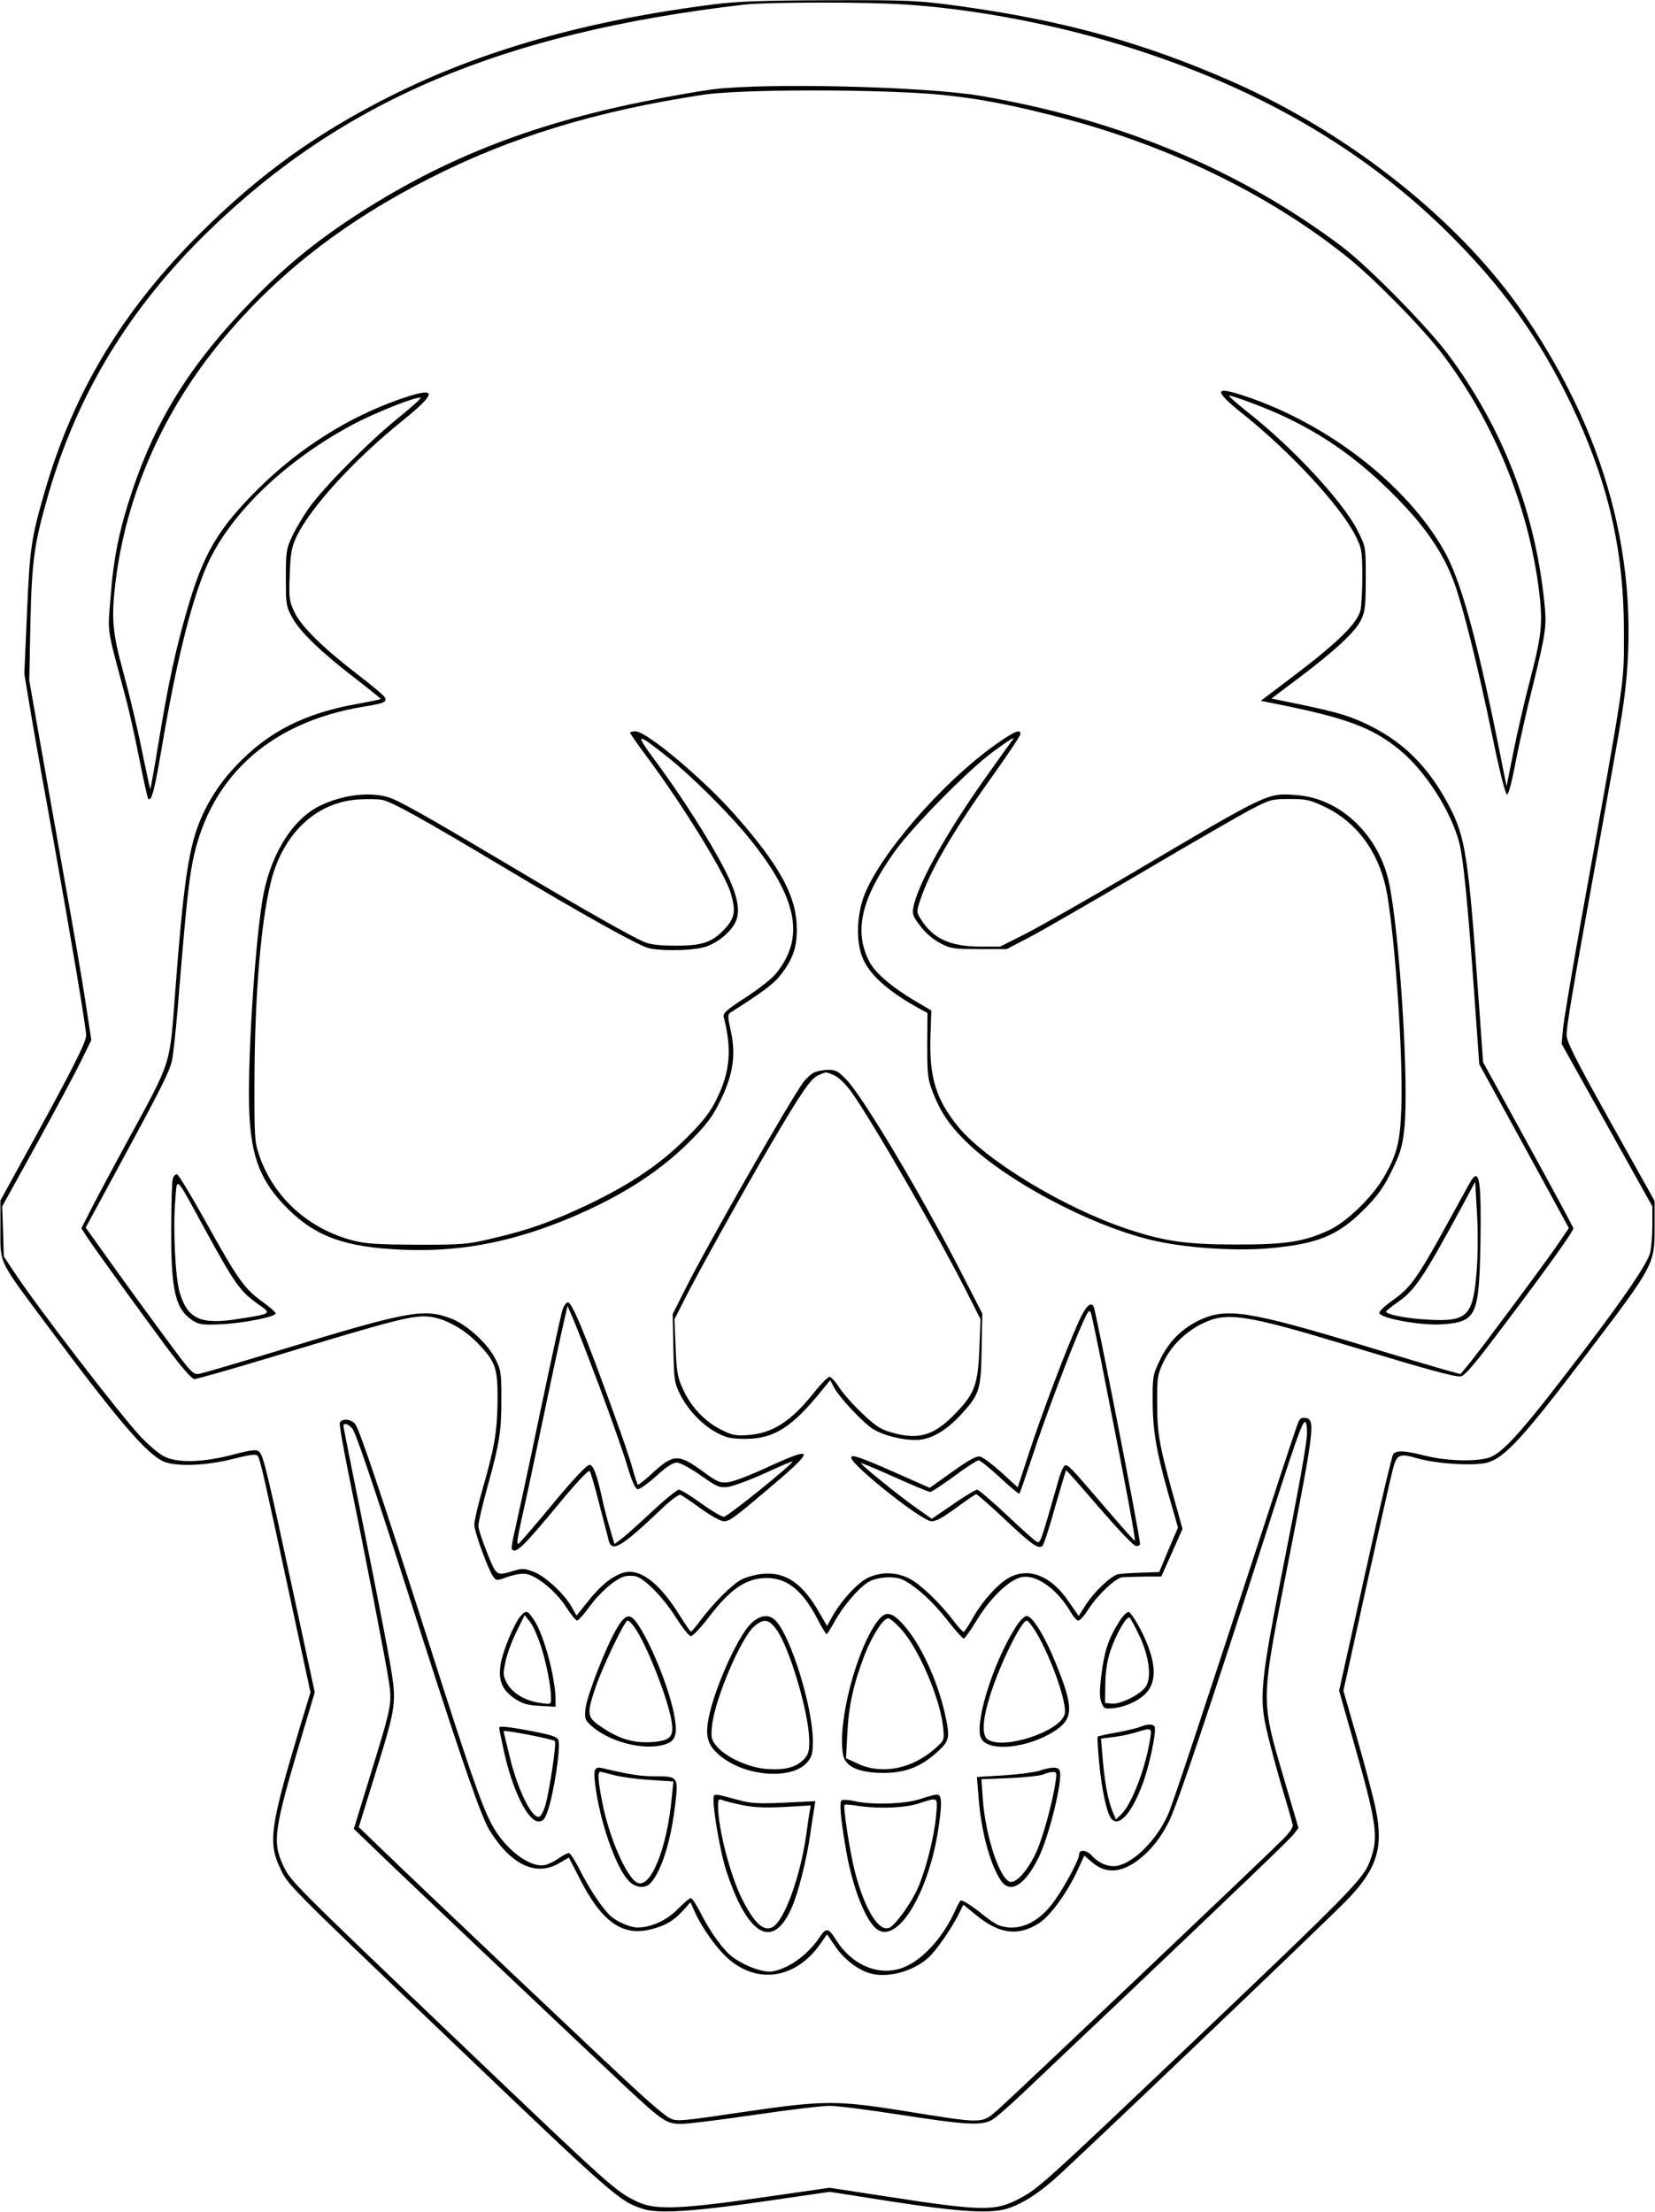 <?xml version="1.0" encoding="UTF-8" standalone="yes"?>
<svg version="1.0" xmlns="http://www.w3.org/2000/svg" width="193.915mm" height="259.138mm" viewBox="0 0 733 980" preserveAspectRatio="xMidYMid meet">
  <g transform="translate(0,980) scale(0.1,-0.1)" fill="#000000" stroke="none">
    <path d="M3155 9780 c-561 -72 -1022 -203 -1425 -405 -326 -163 -579 -345
-841 -605 -345 -342 -564 -705 -692 -1146 -60 -207 -67 -252 -79 -539 l-12
-270 32 -192 c18 -106 62 -353 98 -550 75 -418 144 -826 144 -860 0 -30 -57
-143 -236 -470 l-144 -262 0 -128 c0 -156 -11 -132 211 -430 314 -422 439
-567 514 -599 56 -23 187 -18 305 12 84 21 104 23 111 12 11 -17 28 -93 140
-614 l93 -432 -57 -188 c-121 -407 -131 -479 -77 -592 35 -75 29 -68 760 -767
726 -694 744 -709 849 -742 68 -22 228 -11 551 36 l275 40 255 -40 c329 -51
464 -59 542 -31 61 22 120 59 195 124 77 66 1210 1147 1300 1240 132 136 162
231 128 399 -9 46 -45 183 -80 306 l-64 222 103 468 c57 257 109 488 116 513
17 67 29 72 108 49 87 -25 253 -35 311 -19 77 21 162 114 447 490 291 383 294
389 294 549 l0 120 -195 349 c-152 272 -195 357 -195 385 0 43 22 174 140 827
49 272 97 540 105 595 97 607 -45 1197 -426 1761 -279 414 -765 804 -1293
1039 -398 176 -759 276 -1231 340 -172 23 -212 25 -563 24 -300 -1 -406 -5
-517 -19z m855 0 c278 -18 606 -77 891 -160 639 -185 1152 -479 1554 -892 235
-240 396 -476 535 -783 142 -316 204 -600 204 -945 0 -238 11 -167 -189 -1274
-41 -230 -78 -449 -81 -485 l-6 -66 201 -360 201 -360 0 -85 c0 -47 -5 -101
-10 -121 -13 -48 -109 -190 -283 -419 -267 -351 -355 -453 -420 -484 -50 -23
-192 -21 -292 4 -90 23 -128 25 -143 8 -6 -7 -62 -246 -125 -531 l-115 -518
53 -187 c116 -405 124 -460 83 -569 -28 -77 -91 -141 -803 -818 -630 -599
-666 -632 -746 -674 -110 -59 -162 -59 -597 8 l-248 38 -299 -43 c-360 -52
-474 -56 -550 -20 -99 47 -106 53 -785 701 -749 715 -754 720 -787 790 -49
106 -41 159 84 579 l56 188 -93 432 c-116 538 -134 614 -152 633 -13 12 -28
11 -118 -12 -134 -35 -247 -38 -306 -7 -22 11 -67 50 -101 85 -95 102 -453
567 -562 731 l-46 69 -3 111 -4 111 152 275 c83 151 172 317 197 368 l46 94
-27 176 c-15 98 -54 326 -87 507 -32 182 -82 461 -110 620 l-51 290 5 250 c6
281 17 357 78 569 130 452 360 830 710 1171 596 580 1300 878 2369 1004 104
12 544 13 720 1z"/>
    <path d="M3155 9404 c-60 -8 -198 -32 -305 -54 -510 -103 -901 -259 -1290
-514 -176 -116 -305 -223 -450 -373 -266 -275 -419 -519 -526 -838 -57 -171
-83 -297 -96 -475 -13 -161 -18 -122 67 -440 14 -52 41 -173 60 -269 19 -96
37 -177 40 -180 15 -14 28 36 64 249 60 352 125 616 190 770 98 235 351 480
662 644 100 52 273 120 291 114 5 -2 -41 -43 -102 -92 -128 -104 -325 -302
-393 -397 -26 -37 -59 -93 -74 -125 -26 -55 -28 -69 -28 -184 0 -120 1 -127
30 -179 34 -62 128 -152 283 -271 61 -47 109 -86 108 -87 -2 -2 -50 -12 -107
-22 -233 -42 -394 -124 -535 -274 -73 -76 -130 -166 -166 -260 -46 -120 -69
-287 -103 -737 -26 -341 -12 -298 -218 -677 -74 -136 -149 -277 -166 -312
l-32 -63 27 -42 c36 -54 208 -292 346 -479 71 -95 116 -147 128 -147 10 0 161
43 337 96 577 175 638 190 713 179 68 -10 149 -57 208 -119 78 -82 86 -108 85
-256 -2 -135 -13 -202 -68 -393 -19 -67 -35 -135 -35 -152 0 -32 61 -198 84
-231 14 -18 15 -18 65 0 33 11 63 16 83 12 49 -10 131 -78 174 -145 21 -33 44
-61 49 -61 6 0 31 28 55 61 47 65 117 125 157 135 13 4 35 3 49 0 41 -11 124
-97 179 -185 28 -44 57 -81 65 -80 8 0 46 40 83 89 88 115 155 162 236 168
100 7 173 -48 243 -184 18 -35 36 -64 39 -64 3 0 18 24 34 53 36 67 106 150
150 177 39 24 119 29 156 10 59 -31 126 -92 190 -172 38 -49 73 -88 78 -88 4
0 31 38 59 84 56 92 133 168 188 186 66 22 166 -46 230 -158 10 -17 24 -32 31
-32 7 0 28 24 46 53 42 64 119 136 149 139 13 1 57 2 98 3 l74 0 47 105 47
106 -19 69 c-84 298 -93 346 -93 480 -1 121 1 134 26 187 34 73 98 137 174
174 109 53 190 41 661 -102 333 -101 456 -135 483 -132 20 2 64 55 211 251
181 240 289 392 289 405 0 4 -90 171 -200 371 l-200 365 -20 280 c-45 631 -58
717 -130 854 -87 167 -195 277 -344 353 -92 46 -144 62 -317 98 l-127 26 121
91 c162 122 251 205 276 257 18 38 21 62 21 184 0 140 0 140 -35 210 -63 127
-286 368 -488 527 -48 38 -85 71 -83 73 2 2 48 -12 102 -33 243 -90 431 -211
616 -394 146 -144 229 -264 279 -399 41 -113 104 -365 170 -683 32 -156 58
-258 65 -258 7 0 22 58 38 143 15 78 49 230 76 337 60 246 63 264 50 385 -43
397 -185 760 -422 1081 -94 126 -354 391 -473 481 -451 340 -986 563 -1600
668 -246 42 -951 59 -1190 29z m870 -14 c212 -10 383 -37 635 -101 497 -124
952 -343 1307 -627 120 -96 337 -317 422 -430 228 -301 378 -666 427 -1035 20
-153 15 -205 -36 -402 -23 -86 -56 -229 -74 -318 l-32 -161 -43 215 c-93 455
-163 707 -235 831 -165 290 -513 560 -878 682 -142 48 -145 28 -10 -80 211
-169 427 -403 494 -533 31 -61 32 -69 33 -180 0 -64 -4 -133 -8 -153 -12 -56
-97 -141 -281 -281 l-161 -122 65 -13 c317 -63 430 -106 552 -206 114 -94 227
-272 263 -412 18 -73 37 -265 66 -669 l22 -310 199 -363 198 -363 -42 -62
c-53 -79 -349 -477 -400 -539 l-38 -46 -73 20 c-39 11 -198 58 -352 105 -517
156 -612 170 -732 114 -79 -38 -137 -96 -176 -179 -31 -65 -32 -71 -31 -197 2
-132 20 -228 93 -476 l19 -67 -42 -98 -41 -99 -80 -3 c-44 -1 -90 -4 -103 -7
-32 -8 -105 -77 -143 -136 l-31 -49 -42 61 c-77 115 -174 156 -263 111 -51
-26 -124 -108 -166 -184 -18 -32 -35 -58 -39 -58 -4 0 -23 21 -43 47 -61 81
-148 164 -197 189 -60 30 -126 31 -185 3 -46 -22 -120 -104 -159 -175 l-21
-38 -32 55 c-74 132 -150 185 -250 176 -32 -2 -75 -14 -97 -25 -41 -21 -126
-106 -184 -184 -19 -26 -37 -47 -40 -47 -3 0 -25 32 -50 72 -91 147 -179 212
-253 188 -50 -17 -99 -57 -155 -128 l-49 -61 -22 39 c-33 58 -117 136 -168
155 -39 15 -51 16 -87 5 -79 -24 -77 -25 -119 79 -21 52 -39 106 -39 120 0 14
18 92 41 175 53 191 61 243 61 391 0 109 -2 125 -26 172 -34 69 -128 155 -199
181 -120 45 -189 32 -750 -139 -181 -55 -344 -103 -361 -106 -30 -6 -34 -2
-156 163 -68 92 -175 239 -237 326 l-113 158 150 277 c181 334 217 406 231
457 6 22 17 126 26 230 32 395 46 533 61 625 66 396 339 651 769 720 89 14
104 22 84 46 -8 9 -61 54 -119 98 -153 118 -245 209 -276 272 -24 50 -26 61
-22 166 3 95 8 122 29 168 61 129 255 343 472 517 159 129 154 153 -20 92
-226 -80 -441 -217 -619 -393 -181 -180 -245 -289 -318 -543 -50 -173 -82
-321 -123 -570 -20 -123 -38 -222 -39 -220 -1 1 -18 81 -38 177 -19 96 -56
249 -81 340 -49 180 -54 240 -35 400 47 389 214 765 478 1080 243 291 538 519
912 709 362 184 740 299 1212 371 142 21 582 26 913 10z"/>
    <path d="M2790 6554 c0 -4 36 -55 79 -113 156 -210 341 -510 367 -597 23 -78
19 -109 -23 -156 -57 -62 -99 -78 -219 -78 -71 0 -113 5 -140 16 -59 25 -280
150 -590 335 -384 228 -502 295 -549 308 -86 24 -203 8 -301 -40 -125 -62
-223 -226 -254 -423 -35 -226 -66 -728 -57 -936 9 -200 51 -307 171 -426 125
-124 256 -171 511 -181 240 -10 456 29 695 123 242 96 428 211 571 353 79 79
103 111 138 182 57 115 71 203 48 309 -15 68 -15 76 0 85 154 98 195 130 227
174 54 73 69 127 64 221 -8 130 -81 261 -265 471 -141 162 -399 379 -449 379
-13 0 -24 -3 -24 -6z m170 -111 c109 -87 276 -254 363 -363 210 -261 243 -436
113 -594 -18 -23 -79 -70 -135 -106 -83 -54 -100 -69 -96 -85 37 -143 29 -243
-31 -364 -29 -59 -59 -98 -133 -172 -115 -115 -244 -203 -433 -294 -160 -76
-265 -114 -424 -151 -112 -27 -132 -29 -334 -29 -171 1 -229 4 -284 18 -198
50 -354 190 -418 375 -22 64 -23 79 -22 357 2 417 38 782 94 927 67 177 201
285 366 296 40 2 88 2 106 -2 42 -8 176 -82 534 -296 342 -205 597 -347 644
-360 46 -13 177 -13 238 1 56 11 123 62 148 111 26 51 11 125 -50 242 -65 126
-193 326 -303 474 -95 128 -87 130 57 15z"/>
    <path d="M4408 6500 c-239 -170 -519 -495 -584 -677 -28 -81 -32 -187 -8 -255
27 -80 112 -158 262 -240 l30 -16 -1 -144 c0 -132 2 -148 26 -211 31 -79 69
-138 135 -204 171 -175 552 -380 832 -447 140 -34 364 -50 518 -37 218 19 308
56 423 171 60 60 86 95 123 170 40 82 48 108 57 190 21 195 -20 856 -67 1085
-44 213 -215 378 -409 392 -133 10 -116 18 -750 -357 -187 -110 -391 -226
-452 -257 l-113 -57 -92 0 c-131 1 -206 36 -259 121 -20 32 -20 34 -3 85 41
127 145 305 326 558 65 91 118 171 118 178 0 24 -28 11 -112 -48z m74 18 c-5
-7 -57 -79 -115 -161 -175 -246 -303 -476 -322 -579 -5 -28 0 -41 32 -82 23
-30 58 -60 88 -75 45 -24 60 -26 172 -26 l122 0 98 51 c54 28 276 156 493 284
217 128 437 255 488 282 89 46 95 48 175 48 74 0 90 -4 156 -35 146 -70 245
-209 276 -388 37 -221 70 -707 63 -937 -5 -160 -19 -215 -80 -319 -51 -87
-164 -196 -240 -231 -110 -51 -189 -64 -408 -64 -223 0 -323 14 -487 69 -282
94 -634 308 -753 458 -94 117 -124 215 -119 390 l4 120 -78 46 c-99 59 -172
122 -197 171 -69 135 -36 277 111 485 80 112 327 363 437 444 83 61 104 72 84
49z"/>
    <path d="M3603 5047 c-12 -7 -31 -24 -43 -39 -52 -67 -425 -719 -525 -919
l-56 -111 3 -152 c3 -143 5 -154 31 -206 36 -70 98 -134 162 -168 41 -22 64
-27 125 -27 127 0 207 50 341 216 l36 44 17 -32 c22 -43 129 -157 172 -184 45
-28 127 -49 189 -49 65 0 134 39 202 113 82 90 88 108 91 290 l3 157 -99 193
c-180 349 -424 757 -500 840 -40 42 -49 47 -86 47 -22 -1 -51 -6 -63 -13z m91
-11 c21 -9 50 -37 79 -77 99 -141 395 -654 522 -909 l48 -95 -5 -130 c-6 -156
-21 -198 -99 -280 -100 -106 -168 -127 -293 -91 -45 13 -71 30 -126 83 -39 36
-85 88 -102 114 -17 27 -37 49 -44 49 -7 0 -38 -31 -68 -69 -102 -128 -182
-180 -291 -189 -55 -4 -72 -1 -118 22 -72 35 -133 98 -169 174 -27 57 -31 76
-36 190 l-5 127 43 85 c51 103 261 480 378 680 140 239 182 301 216 316 38 16
31 16 70 0z"/>
    <path d="M764 4578 c-4 -12 -7 -115 -7 -228 -1 -271 19 -352 96 -401 28 -18
44 -20 127 -16 101 5 240 33 240 48 0 5 -26 28 -58 51 -80 57 -109 98 -247
346 -66 119 -125 217 -132 219 -6 2 -15 -6 -19 -19z m136 -213 c143 -261 161
-286 249 -348 53 -37 52 -38 -97 -61 -164 -26 -222 0 -257 116 -20 64 -31 288
-20 411 8 105 -2 115 125 -118z"/>
    <path d="M6516 4568 c-7 -13 -53 -95 -101 -183 -133 -243 -165 -288 -240 -342
-36 -25 -65 -52 -65 -59 0 -25 189 -59 285 -51 144 11 157 40 163 346 5 289
-4 349 -42 289z m25 -405 c-16 -194 -41 -219 -211 -210 -93 4 -190 23 -190 36
0 3 25 23 55 44 72 50 112 109 281 421 l59 110 8 -140 c5 -82 4 -189 -2 -261z"/>
    <path d="M2491 3998 c-6 -18 -51 -226 -101 -463 -49 -236 -99 -466 -109 -510
-11 -44 -17 -83 -15 -87 16 -26 48 5 220 213 64 77 120 137 125 132 4 -4 24
-71 43 -148 20 -77 39 -150 42 -162 14 -52 56 -27 232 140 39 38 78 67 85 64
7 -2 48 -30 91 -61 43 -31 88 -56 101 -56 25 0 41 11 175 124 235 197 238 216
18 115 -73 -34 -151 -64 -173 -66 -36 -4 -47 0 -110 46 -110 81 -132 80 -225
-5 -33 -31 -63 -54 -66 -52 -2 3 -13 36 -24 75 -10 38 -46 143 -79 233 -127
353 -188 500 -206 500 -7 0 -18 -15 -24 -32z m164 -343 c51 -137 107 -295 123
-350 19 -65 35 -101 45 -103 8 -2 45 24 82 57 44 41 75 61 92 61 14 0 59 -24
105 -56 72 -51 83 -56 121 -52 23 3 97 30 165 61 67 31 122 54 122 52 0 -13
-288 -245 -304 -245 -11 0 -56 27 -102 60 -45 33 -89 60 -98 60 -8 0 -63 -45
-123 -101 -59 -55 -120 -110 -135 -120 l-27 -20 -20 68 c-11 37 -25 91 -31
118 -26 121 -42 165 -60 165 -11 0 -73 -65 -158 -168 -76 -92 -146 -173 -154
-180 -12 -10 -9 14 12 110 16 68 60 276 99 463 39 187 79 371 88 409 l16 70
24 -55 c13 -30 66 -166 118 -304z"/>
    <path d="M4777 3942 c-53 -116 -163 -407 -219 -579 l-50 -153 -72 66 c-39 35
-81 67 -93 70 -17 5 -48 -12 -124 -66 l-101 -72 -149 66 c-161 71 -199 84
-199 68 0 -33 314 -282 355 -282 23 0 50 15 126 71 37 27 70 49 73 49 4 0 59
-48 122 -107 127 -120 156 -140 173 -120 6 8 31 85 55 172 25 87 47 159 48
161 2 1 68 -74 148 -167 85 -98 152 -169 163 -169 9 0 17 4 17 9 0 34 -196
1037 -206 1053 -14 22 -35 1 -67 -70z m127 -307 c82 -414 127 -657 123 -661
-2 -2 -60 63 -129 144 -158 184 -167 194 -181 189 -6 -2 -19 -30 -28 -63 -81
-284 -81 -284 -98 -274 -9 5 -69 58 -133 119 -65 61 -124 111 -130 111 -7 0
-55 -29 -107 -65 l-94 -64 -67 47 c-76 53 -251 195 -246 199 2 2 69 -26 149
-62 80 -36 150 -65 157 -65 7 0 55 32 107 70 52 39 101 70 107 70 7 0 50 -34
95 -76 45 -42 84 -74 86 -72 3 3 29 79 59 169 54 166 171 475 222 589 23 51
29 59 36 44 4 -11 37 -167 72 -349z"/>
    <path d="M5751 3498 c-6 -13 -58 -169 -116 -348 -327 -1001 -439 -1339 -461
-1389 -50 -113 -153 -216 -228 -228 -36 -6 -80 12 -110 46 -23 25 -56 28 -56
5 0 -26 -76 -165 -124 -225 -67 -85 -154 -118 -232 -89 -15 6 -48 28 -73 49
-43 35 -83 61 -95 61 -3 0 -14 -20 -25 -44 -50 -113 -137 -212 -220 -249 -108
-48 -233 0 -308 118 -32 52 -44 55 -68 19 -53 -81 -134 -142 -211 -158 -37 -8
-116 19 -174 59 -43 30 -103 111 -149 203 -17 34 -36 62 -42 62 -6 0 -32 -22
-58 -49 -48 -49 -118 -81 -178 -81 -32 0 -93 26 -121 53 -35 32 -94 121 -136
205 -20 39 -41 72 -47 72 -6 0 -24 -9 -40 -20 -15 -12 -41 -25 -58 -31 -67
-23 -188 67 -248 186 -44 86 -97 239 -278 807 -202 631 -300 923 -321 956 -16
25 -61 30 -70 8 -3 -7 16 -114 41 -237 65 -316 161 -809 176 -906 15 -101 14
-107 -83 -422 l-72 -234 100 -96 c129 -125 964 -915 1108 -1050 160 -149 178
-161 243 -161 29 0 175 18 324 40 149 22 299 40 333 40 33 0 176 -18 316 -40
290 -45 360 -49 406 -21 18 11 76 62 130 113 55 52 234 222 399 378 576 547
788 750 807 775 l20 26 -61 207 c-108 369 -108 340 13 957 119 608 124 647 78
653 -16 2 -25 -3 -31 -20z m39 -43 c0 -46 -31 -221 -125 -695 -69 -353 -82
-460 -66 -565 6 -44 37 -165 67 -270 31 -104 58 -198 60 -208 4 -11 -11 -34
-43 -66 -78 -79 -1201 -1144 -1264 -1199 -72 -62 -59 -62 -419 -4 -296 47
-351 47 -713 -6 -269 -40 -290 -42 -320 -27 -18 8 -84 64 -148 123 -141 129
-970 915 -1122 1062 l-109 105 71 229 c98 318 98 318 66 507 -15 85 -67 352
-116 594 -49 242 -89 443 -89 447 0 19 31 5 44 -19 24 -47 119 -333 312 -938
175 -544 255 -775 292 -835 95 -153 206 -205 308 -145 l43 25 52 -101 c93
-181 183 -246 303 -219 66 15 105 36 148 82 l36 40 20 -45 c31 -69 96 -160
147 -205 132 -116 302 -88 410 68 l28 40 34 -50 c37 -56 96 -103 150 -121 79
-26 197 5 267 69 34 32 98 124 130 187 l23 46 63 -51 c99 -79 181 -89 272 -31
50 32 126 136 173 239 l28 61 33 -29 c72 -62 155 -46 249 47 38 38 68 82 95
137 39 82 181 505 416 1236 141 441 172 530 185 530 5 0 9 -20 9 -45z"/>
    <path d="M2307 2642 c-28 -30 -77 -147 -89 -208 -14 -77 3 -121 63 -161 33
-22 56 -28 110 -31 l69 -4 0 30 c0 97 -51 288 -95 354 -29 43 -35 45 -58 20z
m88 -134 c25 -79 45 -181 45 -232 0 -28 0 -28 -47 -21 -67 9 -124 43 -148 87
-18 33 -18 42 -7 95 6 32 28 91 48 132 l37 75 24 -30 c13 -16 34 -64 48 -106z"/>
    <path d="M4953 2608 c-45 -73 -62 -127 -75 -233 -8 -67 -8 -97 1 -119 11 -27
14 -28 55 -24 65 8 132 44 157 85 34 55 23 138 -32 250 -24 48 -51 89 -59 91
-9 1 -28 -18 -47 -50z m95 -57 c43 -93 54 -184 27 -224 -22 -34 -114 -80 -152
-75 l-28 3 1 85 c1 57 9 106 23 147 25 74 71 154 84 146 5 -3 25 -40 45 -82z"/>
    <path d="M3887 2618 c-95 -127 -179 -453 -153 -593 10 -53 71 -80 181 -80 96
0 166 28 239 95 53 49 55 62 30 173 -34 148 -108 305 -182 388 -53 59 -80 63
-115 17z m106 -38 c77 -86 170 -304 184 -429 6 -60 6 -61 -31 -94 -100 -92
-236 -121 -342 -73 l-57 26 6 113 c6 121 27 215 76 344 34 87 83 163 105 163
8 0 34 -22 59 -50z"/>
    <path d="M2733 2588 c-46 -75 -133 -298 -140 -356 -5 -45 -3 -51 23 -76 77
-71 227 -112 321 -87 57 15 66 45 47 142 -26 124 -105 316 -164 399 -31 43
-51 38 -87 -22z m77 2 c54 -76 150 -321 165 -421 9 -64 -7 -81 -84 -87 -81 -6
-143 11 -218 60 -74 48 -77 58 -38 176 30 91 131 302 144 302 6 0 19 -13 31
-30z"/>
    <path d="M3327 2608 c-64 -61 -177 -321 -193 -445 -9 -69 7 -105 64 -149 114
-87 313 -99 378 -21 20 24 24 39 24 93 0 148 -95 457 -163 532 -30 32 -69 28
-110 -10z m112 -28 c57 -79 142 -363 145 -486 1 -53 -3 -66 -23 -88 -33 -35
-81 -49 -160 -44 -80 4 -185 51 -227 101 -23 28 -26 37 -21 87 10 116 128 394
188 445 42 35 64 32 98 -15z"/>
    <path d="M4497 2588 c-103 -164 -186 -439 -149 -494 38 -57 206 -38 321 35 87
56 88 104 8 301 -50 123 -104 210 -129 210 -11 0 -32 -21 -51 -52z m80 -1 c67
-98 152 -331 139 -381 -19 -78 -274 -161 -342 -112 -26 20 -22 88 12 196 42
134 138 330 162 330 4 0 17 -15 29 -33z"/>
    <path d="M5050 2149 c-14 -6 -61 -17 -104 -25 -43 -7 -81 -16 -84 -18 -2 -3 1
-56 7 -118 11 -118 34 -222 53 -245 33 -40 88 18 137 147 31 79 66 244 55 261
-7 11 -32 11 -64 -2z m45 -51 c-20 -130 -82 -293 -129 -337 l-23 -22 -16 38
c-20 50 -34 128 -43 235 l-7 85 57 7 c31 4 76 14 99 21 68 21 70 20 62 -27z"/>
    <path d="M2210 2145 c0 -3 9 -49 21 -103 38 -174 106 -312 154 -312 18 0 27 9
39 43 27 74 59 279 49 316 -4 15 -26 23 -113 40 -109 21 -150 25 -150 16z
m247 -59 c8 -8 -24 -221 -42 -284 -9 -30 -22 -52 -30 -52 -34 0 -95 126 -130
274 -14 56 -25 103 -25 106 0 7 219 -35 227 -44z"/>
    <path d="M2634 1956 c-4 -10 -1 -52 6 -94 25 -159 91 -339 143 -394 30 -33 76
-37 99 -10 48 54 89 184 108 346 15 124 13 126 -89 126 -65 0 -110 7 -238 37
-15 4 -25 0 -29 -11z m86 -21 c30 -8 102 -18 159 -21 l103 -7 -7 -71 c-21
-227 -95 -408 -154 -377 -49 27 -126 206 -155 361 -18 90 -20 130 -8 130 4 0
32 -7 62 -15z"/>
    <path d="M4602 1954 c-24 -7 -96 -16 -159 -20 l-116 -7 7 -85 c11 -150 48
-292 96 -369 41 -67 107 -30 169 94 48 96 110 349 95 388 -7 18 -34 18 -92 -1z
m73 -51 c-12 -86 -56 -245 -84 -307 -35 -78 -87 -138 -115 -134 -46 7 -111
200 -123 369 l-6 86 124 5 c68 3 135 10 149 16 14 6 33 11 44 11 16 1 18 -4
11 -46z"/>
    <path d="M3160 1825 c0 -60 32 -239 56 -312 95 -291 207 -355 290 -166 29 65
68 218 83 330 6 43 14 93 17 110 l5 33 -138 -7 c-114 -5 -149 -3 -203 12 -115
31 -110 31 -110 0z m125 -22 c52 -11 100 -13 188 -9 l118 7 -6 -33 c-3 -18
-10 -64 -15 -103 -27 -182 -94 -367 -145 -401 -40 -26 -83 12 -139 123 -52
104 -106 313 -106 412 0 28 3 32 18 26 9 -4 49 -14 87 -22z"/>
    <path d="M4075 1829 c-67 -22 -211 -27 -290 -9 -25 6 -51 7 -57 4 -11 -7 -6
-74 18 -214 26 -155 77 -294 126 -347 94 -100 249 151 289 468 12 91 9 119
-13 118 -7 0 -40 -9 -73 -20z m71 -75 c-8 -92 -46 -241 -81 -320 -29 -65 -95
-158 -124 -174 -47 -25 -112 80 -156 253 -22 88 -52 284 -44 291 2 2 29 0 59
-5 96 -14 211 -9 270 11 87 28 84 31 76 -56z"/>
  </g>
</svg>